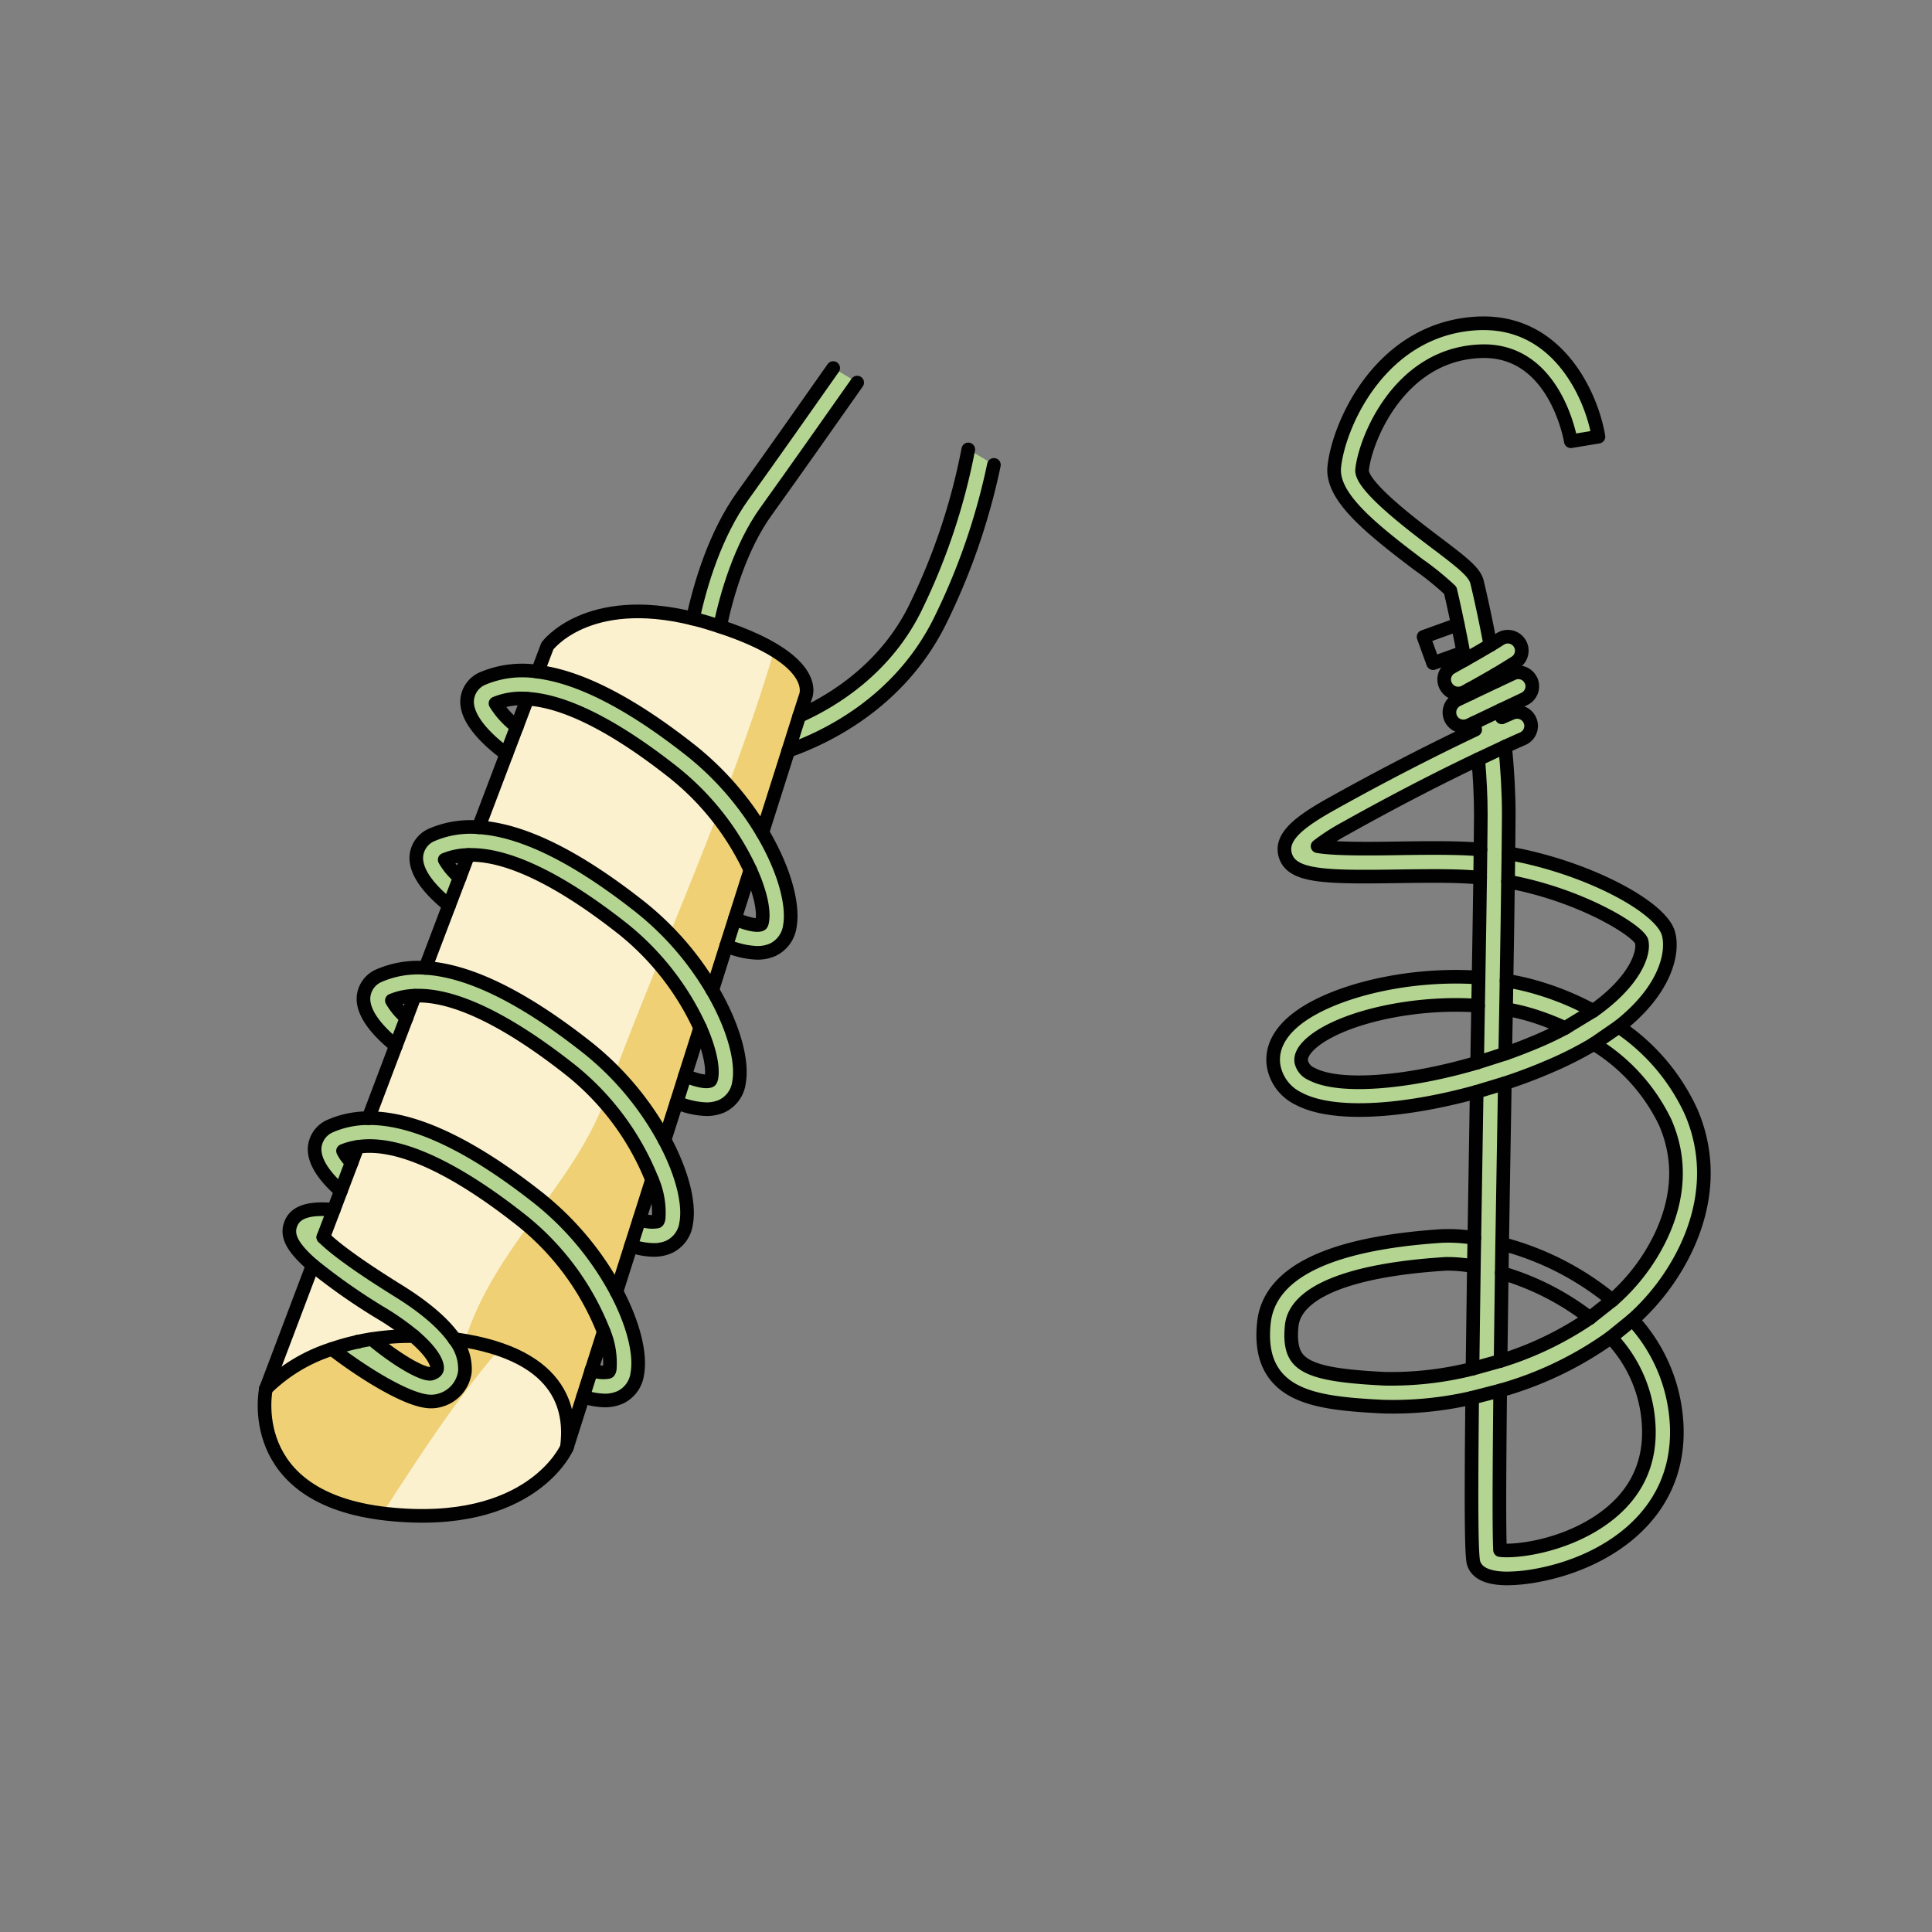 <svg id="Layer_1" data-name="Layer 1" xmlns="http://www.w3.org/2000/svg" width="100mm" height="100mm" viewBox="0 0 283.465 283.465">
  <rect x="0" y="0" width="283.465" height="283.465" fill="#808080" stroke="none"/>
  <g>
    <ellipse cx="64.644" cy="199.978" rx="9.743" ry="9.98" fill="#efd075"/>
    <g>
      <path d="M105.638,91.921c15.18,5.01,12.53,10.33,12.53,10.33l-.9,2.8-1.61,5.1-3.8,11.98a44.491,44.491,0,0,0-10.49-12.02c-8.76-6.91-16.28-10.78-22.48-11.56l1.42-3.76s5.78-7.87,21.35-4.03c.7.17,1.42.36,2.17.59C104.458,91.551,105.058,91.731,105.638,91.921Z" fill="#fbf1cf"/>
      <path d="M110.088,127.661l-2.27,7.15-1.25,3.93-2.06,6.52a44.137,44.137,0,0,0-10.6-12.21q-13.995-11.04-23.68-11.67l4.07-10.74,1.53-4.02,1.55-4.1c5.49.32,12.78,3.97,21.44,10.81A39.816,39.816,0,0,1,110.088,127.661Z" fill="#fbf1cf"/>
      <path d="M102.728,150.821l-2.22,6.99-1.24,3.93-1.76,5.52a44.08,44.08,0,0,0-11.35-13.57c-9.36-7.38-17.3-11.29-23.75-11.68l3.48-9.17,1.56-4.09,1.25-3.31c5.6-.2,13.34,3.47,22.68,10.83A39.928,39.928,0,0,1,102.728,150.821Z" fill="#fbf1cf"/>
      <path d="M95.658,173.091l-1.83,5.78-1.25,3.92-2.13,6.72A44.226,44.226,0,0,0,79,175.771c-9.95-7.84-18.29-11.76-24.94-11.71l4.02-10.62,1.56-4.09,1.23-3.26c5.61-.25,13.37,3.43,22.76,10.83A39.237,39.237,0,0,1,95.658,173.091Z" fill="#fbf1cf"/>
      <path d="M60.688,196.031a37.668,37.668,0,0,0-6.13.44c-.73.11-1.41.24-2.08.39v.01a31.271,31.271,0,0,0-3.76,1.05,24.18,24.18,0,0,0-9.69,5.83l6.85-18.11a89.656,89.656,0,0,0,10.4,7.25A38.381,38.381,0,0,1,60.688,196.031Z" fill="#fbf1cf"/>
      <path d="M88.578,195.4l-1.78,5.59h-.01l-1.24,3.92-2.37,7.46c.56-4.48.29-13.59-16.49-15.9-1.39-2-3.9-4.38-8.23-7.07-6.85-4.25-9.77-6.62-11.02-7.88l1.53-4.02,1.04-2.75,1.59-4.19.86-2.28c5.68-.9,13.9,2.75,24,10.72A39.152,39.152,0,0,1,88.578,195.4Z" fill="#fbf1cf"/>
      <path d="M66.688,196.471c16.78,2.31,17.05,11.42,16.49,15.9,0,0-5.16,12.04-26.39,9.75-21.21-2.3-17.77-18.36-17.77-18.36l.01-.01a24.18,24.18,0,0,1,9.69-5.83c3.63,2.84,10.97,7.71,14.49,7.71a4.514,4.514,0,0,0,1.4-.2,5.023,5.023,0,0,0,3.6-4.13A7.051,7.051,0,0,0,66.688,196.471Z" fill="#fbf1cf"/>
      <path d="M54.558,196.471c3.61,3.04,7.65,5.4,8.76,5.06.51-.17.77-.41.81-.71.09-.76-.65-2.43-3.44-4.79a38.381,38.381,0,0,0-4.41-3.14,89.656,89.656,0,0,1-10.4-7.25c-3.27-2.83-3.78-4.5-3.24-5.99.77-2.2,3.5-2.4,6.33-2.15l-1.53,4.02c1.25,1.26,4.17,3.63,11.02,7.88,4.33,2.69,6.84,5.07,8.23,7.07a7.051,7.051,0,0,1,1.52,4.83,5.023,5.023,0,0,1-3.6,4.13,4.514,4.514,0,0,1-1.4.2c-3.52,0-10.86-4.87-14.49-7.71a31.271,31.271,0,0,1,3.76-1.05v-.01C53.148,196.711,53.828,196.581,54.558,196.471Z" fill="#b4d491"/>
      <path d="M90.448,189.521c2.46,4.66,3.58,9.09,3.06,12.02a4.46,4.46,0,0,1-2.53,3.49,5.483,5.483,0,0,1-2.25.45,10.805,10.805,0,0,1-3.18-.57l1.24-3.92h.01a4.269,4.269,0,0,0,2.46.3c.11-.05.19-.28.21-.46a11.937,11.937,0,0,0-.89-5.43A39.152,39.152,0,0,0,76.458,179c-10.1-7.97-18.32-11.62-24-10.72a9.156,9.156,0,0,0-2.13.58,5.96,5.96,0,0,0,1.27,1.7l-1.59,4.19c-1.92-1.69-4.02-4.09-3.84-6.41a3.776,3.776,0,0,1,2.26-3.12,13.891,13.891,0,0,1,5.63-1.16c6.65-.05,14.99,3.87,24.94,11.71a44.226,44.226,0,0,1,11.45,13.74Z" fill="#b4d491"/>
      <path d="M97.508,167.261c2.53,4.73,3.7,9.22,3.17,12.2a4.46,4.46,0,0,1-2.53,3.49,5.477,5.477,0,0,1-2.25.44,10.752,10.752,0,0,1-3.32-.6l1.25-3.92a4.511,4.511,0,0,0,2.6.35c.12-.06.18-.29.21-.47a12.008,12.008,0,0,0-.98-5.66,39.237,39.237,0,0,0-12.03-16.17c-9.39-7.4-17.15-11.08-22.76-10.83a9.591,9.591,0,0,0-3.37.7,9.642,9.642,0,0,0,2.14,2.56l-1.56,4.09c-2.09-1.68-4.95-4.49-4.74-7.18a3.753,3.753,0,0,1,2.26-3.11,14.391,14.391,0,0,1,6.81-1.14c6.45.39,14.39,4.3,23.75,11.68A44.08,44.08,0,0,1,97.508,167.261Z" fill="#b4d491"/>
      <path d="M104.508,145.261c3.04,5.21,4.5,10.29,3.92,13.55a4.47,4.47,0,0,1-2.54,3.49,5.5,5.5,0,0,1-2.24.44,11.95,11.95,0,0,1-4.38-1l1.24-3.93c1.5.64,3.05,1.04,3.67.76.11-.05.17-.29.21-.47.27-1.59-.31-4.24-1.66-7.28a39.928,39.928,0,0,0-11.35-14.55c-9.34-7.36-17.08-11.03-22.68-10.83a9.6,9.6,0,0,0-3.45.7,9.6,9.6,0,0,0,2.2,2.61l-1.56,4.09c-2.09-1.66-5.01-4.51-4.8-7.23a3.742,3.742,0,0,1,2.24-3.11,14.371,14.371,0,0,1,6.9-1.12q9.66.615,23.68,11.67A44.137,44.137,0,0,1,104.508,145.261Z" fill="#b4d491"/>
      <path d="M103.828,91.351c-.75-.23-1.47-.42-2.17-.59,1.11-5.09,3.29-12.42,7.38-18.09,4-5.56,9.51-13.4,13.21-18.67l3.52,2.13c-3.71,5.27-9.33,13.27-13.4,18.93-3.71,5.18-5.73,12.12-6.73,16.86C105.058,91.731,104.458,91.551,103.828,91.351Z" fill="#b4d491"/>
      <path d="M142.068,65.941l3.76,2.27a96.109,96.109,0,0,1-8.07,23.22c-5.97,11.75-16.66,16.82-22.1,18.72l1.61-5.1c5.16-2.33,12.49-6.95,16.84-15.48A92.454,92.454,0,0,0,142.068,65.941Z" fill="#b4d491"/>
      <path d="M111.858,122.131v.01c3.12,5.27,4.6,10.44,4.03,13.73a4.491,4.491,0,0,1-2.54,3.49,5.524,5.524,0,0,1-2.26.44,12.185,12.185,0,0,1-4.52-1.06l1.25-3.93c1.55.67,3.18,1.11,3.82.82.11-.05.17-.29.2-.47.29-1.63-.32-4.36-1.75-7.5a39.816,39.816,0,0,0-11.27-14.33c-8.66-6.84-15.95-10.49-21.44-10.81a9.969,9.969,0,0,0-4.68.68,12.4,12.4,0,0,0,3.13,3.42l-1.53,4.02c-1.98-1.45-6.01-4.79-5.76-7.97a3.758,3.758,0,0,1,2.25-3.11,14.916,14.916,0,0,1,8.1-1.01c6.2.78,13.72,4.65,22.48,11.56A44.491,44.491,0,0,1,111.858,122.131Z" fill="#b4d491"/>
      <path d="M219.438,98.971c.05.31.09.64.15.96l-3.87,1.84c-.04-.22-.07-.44-.1-.64C216.868,100.441,218.188,99.691,219.438,98.971Z" fill="#b4d491"/>
      <path d="M214.938,101.5a2.045,2.045,0,0,1-2.79-.83l-.01-.01a2.026,2.026,0,0,1,.82-2.75c.65-.37,1.3-.73,1.94-1.09,1.38-.77,2.68-1.53,3.77-2.18.56-.33,1.06-.64,1.47-.91a2.05,2.05,0,0,1,2.23,3.44c-.85.54-1.86,1.16-2.93,1.8-1.25.72-2.57,1.47-3.82,2.16C215.4,101.251,215.168,101.381,214.938,101.5Z" fill="#b4d491"/>
      <path d="M224.628,99.821a2.058,2.058,0,0,1-.98,2.73l-3.44,1.63-3.9,1.86-.72.34a2.043,2.043,0,0,1-2.73-.97v-.01a2.057,2.057,0,0,1,.97-2.73l1.89-.9,3.87-1.84,2.3-1.08a2.022,2.022,0,0,1,2.72.96Z" fill="#b4d491"/>
      <path d="M218.668,94.641c-1.09.65-2.39,1.41-3.77,2.18-.07-.39-.14-.75-.2-1.11-.28-1.51-.56-2.87-.81-4.08-.53-2.61-.96-4.42-1.1-5.01a42.812,42.812,0,0,0-4.7-3.81c-7.26-5.49-12.78-10.02-12.32-14.33.67-6.32,6.92-20.4,21.16-21.04.26-.01.52-.01.78-.01,11.09,0,15.85,10.8,16.82,16.64l-4.05.67c-.1-.55-2.44-13.72-13.37-13.2-11.83.52-16.79,12.93-17.26,17.38-.25,2.33,7.44,8.13,10.72,10.61,4.1,3.1,5.78,4.41,6.15,5.89C216.728,85.491,217.648,89.2,218.668,94.641Z" fill="#b4d491"/>
      <path d="M224.488,105.731a1.912,1.912,0,0,1,.16.78,2.059,2.059,0,0,1-1.22,1.87c-.69.3-1.56.69-2.59,1.16l-3.95,1.86c-4.85,2.3-11.56,5.68-19.51,10.13a29.827,29.827,0,0,0-4.06,2.62c2.5.45,7.97.38,11.82.32,1.72-.03,3.47-.05,5.19-.05,2.1,0,4.14.03,5.97.15.3.03.62.05.92.08l-.05,4.11c-.39-.03-.76-.06-1.15-.08-3.16-.22-7.06-.16-10.82-.11-10.91.16-15.76.08-16.64-3.17-.7-2.64,2.08-4.8,6.81-7.45,8.79-4.91,16.09-8.53,21.07-10.89-.03-.33-.08-.68-.13-1.02l3.9-1.86c.05.35.1.71.14,1.07.54-.24,1.01-.44,1.42-.62A2.04,2.04,0,0,1,224.488,105.731Z" fill="#b4d491"/>
      <path d="M221.368,119.461c0,1.29-.03,3.24-.05,5.73l-.06,4.15c-.05,4.1-.13,9.06-.22,14.55l-.07,4.17c-.04,1.97-.07,3.98-.11,6.03v.5l-4.13,1.32c.02-.61.03-1.24.03-1.88q.045-3.315.11-6.48l.07-4.13c.1-5.55.17-10.55.23-14.66l.05-4.11c.02-2.24.05-4,.05-5.19,0-2.62-.15-5.36-.38-8.06l3.95-1.86C221.158,112.861,221.368,116.241,221.368,119.461Z" fill="#b4d491"/>
      <path d="M225.938,145.031a40.656,40.656,0,0,1,7.82,3.28l-4.14,2.52a37.607,37.607,0,0,0-4.88-1.88,30.458,30.458,0,0,0-3.77-.89l.07-4.17A34.245,34.245,0,0,1,225.938,145.031Z" fill="#b4d491"/>
      <path d="M244.8,136.981c.75,2.73-.32,8.21-7.29,13.66l-3.65,2.52a52.843,52.843,0,0,1-6.87,3.45c-1.97.85-4.05,1.62-6.2,2.33l-4.13,1.25c-10.22,2.83-20.91,3.81-26.16.99a6.6,6.6,0,0,1-3.6-4.64c-.3-1.6-.07-4.03,2.71-6.5,4.86-4.33,16.4-7.36,27.33-6.62l-.07,4.13c-1.08-.07-2.15-.11-3.24-.11-8.77,0-17.6,2.38-21.3,5.66-1.07.97-1.54,1.87-1.4,2.69a2.535,2.535,0,0,0,1.51,1.78c4.04,2.17,14.07,1.35,24.29-1.66l4.13-1.32c1.53-.53,3.05-1.13,4.54-1.75,1.54-.65,2.96-1.33,4.22-2.01l4.14-2.52c6.11-4.31,7.57-8.47,7.09-10.24-.72-1.69-9.1-6.8-19.59-8.73l.06-4.15C232.7,127.191,243.718,133,244.8,136.981Z" fill="#b4d491"/>
      <path d="M248.088,163.051c2.8,6.42,2.51,13.46-.84,20.39a33.263,33.263,0,0,1-7.72,10.21l-3.19,2.59a52.007,52.007,0,0,1-16.23,7.78l-4.11,1.06a51.844,51.844,0,0,1-13.14,1.3c-7.01-.36-12.6-.92-15.52-4.33-1.63-1.91-2.26-4.5-1.9-7.95.76-7.37,9.51-11.65,26-12.75a23.576,23.576,0,0,1,4.88.29l-.07,4.15a22.326,22.326,0,0,0-3.73-.36,7.045,7.045,0,0,0-.81.03c-13.8.91-21.67,4.13-22.19,9.06-.31,3.02.39,4.22.93,4.86,1.68,1.97,5.9,2.56,12.62,2.91a48.8,48.8,0,0,0,12.98-1.47l4.12-1.15a48.581,48.581,0,0,0,13.1-6.3l3.29-2.6a29.122,29.122,0,0,0,7-9.12c2.85-5.88,3.1-11.59.77-16.96a27.3,27.3,0,0,0-10.47-11.53l3.65-2.52A30.208,30.208,0,0,1,248.088,163.051Z" fill="#b4d491"/>
      <path d="M246.018,209.431c.41,13.27-10.87,20-20.66,21.74a24.592,24.592,0,0,1-4.19.42c-2.35,0-4.39-.53-4.95-2.23-.32-.96-.4-7.15-.22-24.28l4.11-1.06c-.12,11.5-.17,20.52-.02,23.41,2.28.3,9.09-.53,14.64-4.28,4.94-3.33,7.37-7.9,7.19-13.58a20.142,20.142,0,0,0-5.58-13.33l3.19-2.59A24.387,24.387,0,0,1,246.018,209.431Z" fill="#b4d491"/>
      <path d="M216.658,160.191l4.13-1.25c-.12,7.42-.27,15.56-.39,23.56l-.06,4.27c-.06,4.44-.12,8.79-.17,12.9l-4.12,1.15c.06-4.37.13-9.37.2-15.03l.07-4.15Q216.468,172.146,216.658,160.191Z" fill="#b4d491"/>
    </g>
    <g>
      <path d="M113.473,95.327a39.276,39.276,0,0,0-7.835-3.406c-.58-.19-1.18-.37-1.81-.57-.75-.23-1.47-.42-2.17-.59-15.57-3.84-21.35,4.03-21.35,4.03l-1.42,3.76c6.2.78,13.72,4.65,22.48,11.56a42.751,42.751,0,0,1,5.475,5.195c2.278-6.093,4.437-12.272,6.365-18.605C113.322,96.243,113.405,95.785,113.473,95.327Z" fill="#fbf1cf"/>
      <path d="M113.473,95.327c-.068.458-.151.916-.265,1.374-1.928,6.333-4.087,12.512-6.365,18.605a45.132,45.132,0,0,1,5.015,6.825l3.8-11.98,1.61-5.1.9-2.8S119.74,99.079,113.473,95.327Z" fill="#efd075"/>
      <path d="M98.818,113.331c-8.66-6.84-15.95-10.49-21.44-10.81l-1.55,4.1-1.53,4.02-4.07,10.74q9.66.615,23.68,11.67a41.578,41.578,0,0,1,4.362,3.976c2.329-5.738,4.657-11.49,6.9-17.308A38.487,38.487,0,0,0,98.818,113.331Z" fill="#fbf1cf"/>
      <path d="M104.508,145.261l2.06-6.52,1.25-3.93,2.27-7.15a39.059,39.059,0,0,0-4.92-7.942c-2.241,5.818-4.569,11.57-6.9,17.308A44.9,44.9,0,0,1,104.508,145.261Z" fill="#efd075"/>
      <path d="M97.508,167.261l1.76-5.52,1.24-3.93,2.22-6.99a39.381,39.381,0,0,0-6.172-9.566c-2.166,5.349-4.308,10.7-6.355,16.1A44.354,44.354,0,0,1,97.508,167.261Z" fill="#efd075"/>
      <path d="M91.378,136.271c-9.34-7.36-17.08-11.03-22.68-10.83l-1.25,3.31-1.56,4.09-3.48,9.17c6.45.39,14.39,4.3,23.75,11.68a41.82,41.82,0,0,1,4.043,3.66c2.047-5.4,4.189-10.747,6.355-16.1A38.3,38.3,0,0,0,91.378,136.271Z" fill="#fbf1cf"/>
      <path d="M79.873,176.5a44.385,44.385,0,0,1,10.575,13.008l2.13-6.72,1.25-3.92,1.83-5.78a38.148,38.148,0,0,0-7.067-11.424c-.127.345-.258.688-.383,1.034C86.146,167.648,83.063,172.085,79.873,176.5Z" fill="#efd075"/>
      <path d="M83.628,156.921c-9.39-7.4-17.15-11.08-22.76-10.83l-1.23,3.26-1.56,4.09-4.02,10.62c6.65-.05,14.99,3.87,24.94,11.71.3.236.583.488.875.732,3.19-4.418,6.273-8.855,8.335-13.8.125-.346.256-.689.383-1.034A37.946,37.946,0,0,0,83.628,156.921Z" fill="#fbf1cf"/>
      <path d="M60.688,196.031a37.668,37.668,0,0,0-6.13.44c-.73.11-1.41.24-2.08.39v.01a31.271,31.271,0,0,0-3.76,1.05,24.18,24.18,0,0,0-9.69,5.83l6.85-18.11a89.656,89.656,0,0,0,10.4,7.25A38.381,38.381,0,0,1,60.688,196.031Z" fill="#fbf1cf"/>
      <path d="M68.207,196.706c15.277,2.637,15.514,11.324,14.971,15.665l2.37-7.46,1.24-3.92h.01l1.78-5.59a39.146,39.146,0,0,0-11.122-15.547c-3.739,5.208-7.314,10.559-9.248,16.847Z" fill="#efd075"/>
      <path d="M52.458,168.281l-.86,2.28-1.59,4.19-1.04,2.75-1.53,4.02c1.25,1.26,4.17,3.63,11.02,7.88,4.33,2.69,6.84,5.07,8.23,7.07q.783.108,1.519.235v0c1.934-6.288,5.509-11.639,9.248-16.847-.334-.284-.651-.58-1-.853C66.358,171.031,58.138,167.381,52.458,168.281Z" fill="#fbf1cf"/>
      <path d="M66.688,196.471a7.051,7.051,0,0,1,1.52,4.83,5.023,5.023,0,0,1-3.6,4.13,4.514,4.514,0,0,1-1.4.2c-3.52,0-10.86-4.87-14.49-7.71a24.18,24.18,0,0,0-9.69,5.83l-.01.01s-3.351,15.708,17.111,18.272c5.349-8.251,10.754-16.629,17.143-24.067A35.449,35.449,0,0,0,66.688,196.471Z" fill="#efd075"/>
      <path d="M73.272,197.966c-6.389,7.438-11.794,15.816-17.143,24.067.222.028.431.063.659.088,21.23,2.29,26.39-9.75,26.39-9.75C83.652,208.575,83.527,201.457,73.272,197.966Z" fill="#fbf1cf"/>
      <path d="M54.558,196.471c3.61,3.04,7.65,5.4,8.76,5.06.51-.17.77-.41.81-.71.09-.76-.65-2.43-3.44-4.79a38.381,38.381,0,0,0-4.41-3.14,89.656,89.656,0,0,1-10.4-7.25c-3.27-2.83-3.78-4.5-3.24-5.99.77-2.2,3.5-2.4,6.33-2.15l-1.53,4.02c1.25,1.26,4.17,3.63,11.02,7.88,4.33,2.69,6.84,5.07,8.23,7.07a7.051,7.051,0,0,1,1.52,4.83,5.023,5.023,0,0,1-3.6,4.13,4.514,4.514,0,0,1-1.4.2c-3.52,0-10.86-4.87-14.49-7.71a31.271,31.271,0,0,1,3.76-1.05v-.01C53.148,196.711,53.828,196.581,54.558,196.471Z" fill="#b4d491"/>
      <path d="M90.448,189.521c2.46,4.66,3.58,9.09,3.06,12.02a4.46,4.46,0,0,1-2.53,3.49,5.483,5.483,0,0,1-2.25.45,10.805,10.805,0,0,1-3.18-.57l1.24-3.92h.01a4.269,4.269,0,0,0,2.46.3c.11-.05.19-.28.21-.46a11.937,11.937,0,0,0-.89-5.43A39.152,39.152,0,0,0,76.458,179c-10.1-7.97-18.32-11.62-24-10.72a9.156,9.156,0,0,0-2.13.58,5.96,5.96,0,0,0,1.27,1.7l-1.59,4.19c-1.92-1.69-4.02-4.09-3.84-6.41a3.776,3.776,0,0,1,2.26-3.12,13.891,13.891,0,0,1,5.63-1.16c6.65-.05,14.99,3.87,24.94,11.71a44.226,44.226,0,0,1,11.45,13.74Z" fill="#b4d491"/>
      <path d="M97.508,167.261c2.53,4.73,3.7,9.22,3.17,12.2a4.46,4.46,0,0,1-2.53,3.49,5.477,5.477,0,0,1-2.25.44,10.752,10.752,0,0,1-3.32-.6l1.25-3.92a4.511,4.511,0,0,0,2.6.35c.12-.06.18-.29.21-.47a12.008,12.008,0,0,0-.98-5.66,39.237,39.237,0,0,0-12.03-16.17c-9.39-7.4-17.15-11.08-22.76-10.83a9.591,9.591,0,0,0-3.37.7,9.642,9.642,0,0,0,2.14,2.56l-1.56,4.09c-2.09-1.68-4.95-4.49-4.74-7.18a3.753,3.753,0,0,1,2.26-3.11,14.391,14.391,0,0,1,6.81-1.14c6.45.39,14.39,4.3,23.75,11.68A44.08,44.08,0,0,1,97.508,167.261Z" fill="#b4d491"/>
      <path d="M104.508,145.261c3.04,5.21,4.5,10.29,3.92,13.55a4.47,4.47,0,0,1-2.54,3.49,5.5,5.5,0,0,1-2.24.44,11.95,11.95,0,0,1-4.38-1l1.24-3.93c1.5.64,3.05,1.04,3.67.76.11-.05.17-.29.21-.47.27-1.59-.31-4.24-1.66-7.28a39.928,39.928,0,0,0-11.35-14.55c-9.34-7.36-17.08-11.03-22.68-10.83a9.6,9.6,0,0,0-3.45.7,9.6,9.6,0,0,0,2.2,2.61l-1.56,4.09c-2.09-1.66-5.01-4.51-4.8-7.23a3.742,3.742,0,0,1,2.24-3.11,14.371,14.371,0,0,1,6.9-1.12q9.66.615,23.68,11.67A44.137,44.137,0,0,1,104.508,145.261Z" fill="#b4d491"/>
      <path d="M103.828,91.351c-.75-.23-1.47-.42-2.17-.59,1.11-5.09,3.29-12.42,7.38-18.09,4-5.56,9.51-13.4,13.21-18.67l3.52,2.13c-3.71,5.27-9.33,13.27-13.4,18.93-3.71,5.18-5.73,12.12-6.73,16.86C105.058,91.731,104.458,91.551,103.828,91.351Z" fill="#b4d491"/>
      <path d="M142.068,65.941l3.76,2.27a96.109,96.109,0,0,1-8.07,23.22c-5.97,11.75-16.66,16.82-22.1,18.72l1.61-5.1c5.16-2.33,12.49-6.95,16.84-15.48A92.454,92.454,0,0,0,142.068,65.941Z" fill="#b4d491"/>
      <path d="M111.858,122.131v.01c3.12,5.27,4.6,10.44,4.03,13.73a4.491,4.491,0,0,1-2.54,3.49,5.524,5.524,0,0,1-2.26.44,12.185,12.185,0,0,1-4.52-1.06l1.25-3.93c1.55.67,3.18,1.11,3.82.82.11-.05.17-.29.2-.47.29-1.63-.32-4.36-1.75-7.5a39.816,39.816,0,0,0-11.27-14.33c-8.66-6.84-15.95-10.49-21.44-10.81a9.969,9.969,0,0,0-4.68.68,12.4,12.4,0,0,0,3.13,3.42l-1.53,4.02c-1.98-1.45-6.01-4.79-5.76-7.97a3.758,3.758,0,0,1,2.25-3.11,14.916,14.916,0,0,1,8.1-1.01c6.2.78,13.72,4.65,22.48,11.56A44.491,44.491,0,0,1,111.858,122.131Z" fill="#b4d491"/>
      <path d="M219.438,98.971c.05.31.09.64.15.96l-3.87,1.84c-.04-.22-.07-.44-.1-.64C216.868,100.441,218.188,99.691,219.438,98.971Z" fill="#b4d491"/>
      <path d="M214.938,101.5a2.045,2.045,0,0,1-2.79-.83l-.01-.01a2.026,2.026,0,0,1,.82-2.75c.65-.37,1.3-.73,1.94-1.09,1.38-.77,2.68-1.53,3.77-2.18.56-.33,1.06-.64,1.47-.91a2.05,2.05,0,0,1,2.23,3.44c-.85.54-1.86,1.16-2.93,1.8-1.25.72-2.57,1.47-3.82,2.16C215.4,101.251,215.168,101.381,214.938,101.5Z" fill="#b4d491"/>
      <path d="M224.628,99.821a2.058,2.058,0,0,1-.98,2.73l-3.44,1.63-3.9,1.86-.72.34a2.043,2.043,0,0,1-2.73-.97v-.01a2.057,2.057,0,0,1,.97-2.73l1.89-.9,3.87-1.84,2.3-1.08a2.022,2.022,0,0,1,2.72.96Z" fill="#b4d491"/>
      <path d="M218.668,94.641c-1.09.65-2.39,1.41-3.77,2.18-.07-.39-.14-.75-.2-1.11-.28-1.51-.56-2.87-.81-4.08-.53-2.61-.96-4.42-1.1-5.01a42.812,42.812,0,0,0-4.7-3.81c-7.26-5.49-12.78-10.02-12.32-14.33.67-6.32,6.92-20.4,21.16-21.04.26-.01.52-.01.78-.01,11.09,0,15.85,10.8,16.82,16.64l-4.05.67c-.1-.55-2.44-13.72-13.37-13.2-11.83.52-16.79,12.93-17.26,17.38-.25,2.33,7.44,8.13,10.72,10.61,4.1,3.1,5.78,4.41,6.15,5.89C216.728,85.491,217.648,89.2,218.668,94.641Z" fill="#b4d491"/>
      <path d="M224.488,105.731a1.912,1.912,0,0,1,.16.78,2.059,2.059,0,0,1-1.22,1.87c-.69.3-1.56.69-2.59,1.16l-3.95,1.86c-4.85,2.3-11.56,5.68-19.51,10.13a29.827,29.827,0,0,0-4.06,2.62c2.5.45,7.97.38,11.82.32,1.72-.03,3.47-.05,5.19-.05,2.1,0,4.14.03,5.97.15.3.03.62.05.92.08l-.05,4.11c-.39-.03-.76-.06-1.15-.08-3.16-.22-7.06-.16-10.82-.11-10.91.16-15.76.08-16.64-3.17-.7-2.64,2.08-4.8,6.81-7.45,8.79-4.91,16.09-8.53,21.07-10.89-.03-.33-.08-.68-.13-1.02l3.9-1.86c.05.35.1.71.14,1.07.54-.24,1.01-.44,1.42-.62A2.04,2.04,0,0,1,224.488,105.731Z" fill="#b4d491"/>
      <path d="M221.368,119.461c0,1.29-.03,3.24-.05,5.73l-.06,4.15c-.05,4.1-.13,9.06-.22,14.55l-.07,4.17c-.04,1.97-.07,3.98-.11,6.03v.5l-4.13,1.32c.02-.61.03-1.24.03-1.88q.045-3.315.11-6.48l.07-4.13c.1-5.55.17-10.55.23-14.66l.05-4.11c.02-2.24.05-4,.05-5.19,0-2.62-.15-5.36-.38-8.06l3.95-1.86C221.158,112.861,221.368,116.241,221.368,119.461Z" fill="#b4d491"/>
      <path d="M225.938,145.031a40.656,40.656,0,0,1,7.82,3.28l-4.14,2.52a37.607,37.607,0,0,0-4.88-1.88,30.458,30.458,0,0,0-3.77-.89l.07-4.17A34.245,34.245,0,0,1,225.938,145.031Z" fill="#b4d491"/>
      <path d="M244.8,136.981c.75,2.73-.32,8.21-7.29,13.66l-3.65,2.52a52.843,52.843,0,0,1-6.87,3.45c-1.97.85-4.05,1.62-6.2,2.33l-4.13,1.25c-10.22,2.83-20.91,3.81-26.16.99a6.6,6.6,0,0,1-3.6-4.64c-.3-1.6-.07-4.03,2.71-6.5,4.86-4.33,16.4-7.36,27.33-6.62l-.07,4.13c-1.08-.07-2.15-.11-3.24-.11-8.77,0-17.6,2.38-21.3,5.66-1.07.97-1.54,1.87-1.4,2.69a2.535,2.535,0,0,0,1.51,1.78c4.04,2.17,14.07,1.35,24.29-1.66l4.13-1.32c1.53-.53,3.05-1.13,4.54-1.75,1.54-.65,2.96-1.33,4.22-2.01l4.14-2.52c6.11-4.31,7.57-8.47,7.09-10.24-.72-1.69-9.1-6.8-19.59-8.73l.06-4.15C232.7,127.191,243.718,133,244.8,136.981Z" fill="#b4d491"/>
      <path d="M248.088,163.051c2.8,6.42,2.51,13.46-.84,20.39a33.263,33.263,0,0,1-7.72,10.21l-3.19,2.59a52.007,52.007,0,0,1-16.23,7.78l-4.11,1.06a51.844,51.844,0,0,1-13.14,1.3c-7.01-.36-12.6-.92-15.52-4.33-1.63-1.91-2.26-4.5-1.9-7.95.76-7.37,9.51-11.65,26-12.75a23.576,23.576,0,0,1,4.88.29l-.07,4.15a22.326,22.326,0,0,0-3.73-.36,7.045,7.045,0,0,0-.81.03c-13.8.91-21.67,4.13-22.19,9.06-.31,3.02.39,4.22.93,4.86,1.68,1.97,5.9,2.56,12.62,2.91a48.8,48.8,0,0,0,12.98-1.47l4.12-1.15a48.581,48.581,0,0,0,13.1-6.3l3.29-2.6a29.122,29.122,0,0,0,7-9.12c2.85-5.88,3.1-11.59.77-16.96a27.3,27.3,0,0,0-10.47-11.53l3.65-2.52A30.208,30.208,0,0,1,248.088,163.051Z" fill="#b4d491"/>
      <path d="M246.018,209.431c.41,13.27-10.87,20-20.66,21.74a24.592,24.592,0,0,1-4.19.42c-2.35,0-4.39-.53-4.95-2.23-.32-.96-.4-7.15-.22-24.28l4.11-1.06c-.12,11.5-.17,20.52-.02,23.41,2.28.3,9.09-.53,14.64-4.28,4.94-3.33,7.37-7.9,7.19-13.58a20.142,20.142,0,0,0-5.58-13.33l3.19-2.59A24.387,24.387,0,0,1,246.018,209.431Z" fill="#b4d491"/>
      <path d="M216.658,160.191l4.13-1.25c-.12,7.42-.27,15.56-.39,23.56l-.06,4.27c-.06,4.44-.12,8.79-.17,12.9l-4.12,1.15c.06-4.37.13-9.37.2-15.03l.07-4.15Q216.468,172.146,216.658,160.191Z" fill="#b4d491"/>
    </g>
    <g>
      <polyline points="102.728 150.821 100.508 157.811 99.268 161.741 97.508 167.261" fill="none" stroke="#010101" stroke-linecap="round" stroke-linejoin="round" stroke-width="2"/>
      <polyline points="68.698 125.441 67.448 128.751 65.888 132.841 62.408 142.011" fill="none" stroke="#010101" stroke-linecap="round" stroke-linejoin="round" stroke-width="2"/>
      <polyline points="52.458 168.281 51.598 170.561 50.008 174.751 48.968 177.501 47.438 181.521" fill="none" stroke="#010101" stroke-linecap="round" stroke-linejoin="round" stroke-width="2"/>
      <polyline points="95.658 173.091 93.828 178.871 92.578 182.791 90.448 189.511" fill="none" stroke="#010101" stroke-linecap="round" stroke-linejoin="round" stroke-width="2"/>
      <line x1="39.028" y1="203.751" x2="45.878" y2="185.641" fill="none" stroke="#010101" stroke-linecap="round" stroke-linejoin="round" stroke-width="2"/>
      <path d="M86.788,200.991l-1.24,3.92-2.37,7.46s-5.16,12.04-26.39,9.75c-21.21-2.3-17.77-18.36-17.77-18.36" fill="none" stroke="#010101" stroke-linecap="round" stroke-linejoin="round" stroke-width="2"/>
      <line x1="88.578" y1="195.401" x2="86.798" y2="200.991" fill="none" stroke="#010101" stroke-linecap="round" stroke-linejoin="round" stroke-width="2"/>
      <polyline points="54.058 164.061 58.078 153.441 59.638 149.351 60.868 146.091" fill="none" stroke="#010101" stroke-linecap="round" stroke-linejoin="round" stroke-width="2"/>
      <path d="M111.858,122.131l3.8-11.98,1.61-5.1.9-2.8s2.65-5.32-12.53-10.33c-.58-.19-1.18-.37-1.81-.57-.75-.23-1.47-.42-2.17-.59-15.57-3.84-21.35,4.03-21.35,4.03l-1.42,3.76" fill="none" stroke="#010101" stroke-linecap="round" stroke-linejoin="round" stroke-width="2"/>
      <polyline points="77.378 102.521 75.828 106.621 74.298 110.641 70.228 121.381" fill="none" stroke="#010101" stroke-linecap="round" stroke-linejoin="round" stroke-width="2"/>
      <polyline points="110.088 127.661 107.818 134.811 106.568 138.741 104.508 145.261" fill="none" stroke="#010101" stroke-linecap="round" stroke-linejoin="round" stroke-width="2"/>
      <path d="M66.688,196.471c16.78,2.31,17.05,11.42,16.49,15.9" fill="none" stroke="#010101" stroke-linecap="round" stroke-linejoin="round" stroke-width="2"/>
      <path d="M52.478,196.871a31.271,31.271,0,0,0-3.76,1.05,24.18,24.18,0,0,0-9.69,5.83l-.01.01" fill="none" stroke="#010101" stroke-linecap="round" stroke-linejoin="round" stroke-width="2"/>
      <path d="M60.688,196.031a37.668,37.668,0,0,0-6.13.44c-.73.11-1.41.24-2.08.39" fill="none" stroke="#010101" stroke-linecap="round" stroke-linejoin="round" stroke-width="2"/>
      <path d="M54.558,196.471c3.61,3.04,7.65,5.4,8.76,5.06.51-.17.77-.41.81-.71.09-.76-.65-2.43-3.44-4.79a38.381,38.381,0,0,0-4.41-3.14,89.656,89.656,0,0,1-10.4-7.25c-3.27-2.83-3.78-4.5-3.24-5.99.77-2.2,3.5-2.4,6.33-2.15" fill="none" stroke="#010101" stroke-linecap="round" stroke-linejoin="round" stroke-width="2"/>
      <line x1="52.478" y1="196.871" x2="52.478" y2="196.861" fill="none" stroke="#010101" stroke-linecap="round" stroke-linejoin="round" stroke-width="2"/>
      <path d="M48.718,197.921c3.63,2.84,10.97,7.71,14.49,7.71a4.514,4.514,0,0,0,1.4-.2,5.023,5.023,0,0,0,3.6-4.13,7.051,7.051,0,0,0-1.52-4.83c-1.39-2-3.9-4.38-8.23-7.07-6.85-4.25-9.77-6.62-11.02-7.88" fill="none" stroke="#010101" stroke-linecap="round" stroke-linejoin="round" stroke-width="2"/>
      <path d="M85.548,204.911a10.805,10.805,0,0,0,3.18.57,5.483,5.483,0,0,0,2.25-.45,4.46,4.46,0,0,0,2.53-3.49c.52-2.93-.6-7.36-3.06-12.02v-.01A44.226,44.226,0,0,0,79,175.771c-9.95-7.84-18.29-11.76-24.94-11.71a13.891,13.891,0,0,0-5.63,1.16,3.776,3.776,0,0,0-2.26,3.12c-.18,2.32,1.92,4.72,3.84,6.41" fill="none" stroke="#010101" stroke-linecap="round" stroke-linejoin="round" stroke-width="2"/>
      <path d="M51.6,170.561a5.96,5.96,0,0,1-1.27-1.7,9.156,9.156,0,0,1,2.13-.58c5.68-.9,13.9,2.75,24,10.72a39.152,39.152,0,0,1,12.12,16.4,11.937,11.937,0,0,1,.89,5.43c-.02.18-.1.41-.21.46a4.269,4.269,0,0,1-2.46-.3h-.01" fill="none" stroke="#010101" stroke-linecap="round" stroke-linejoin="round" stroke-width="2"/>
      <path d="M59.638,149.351a9.642,9.642,0,0,1-2.14-2.56,9.591,9.591,0,0,1,3.37-.7c5.61-.25,13.37,3.43,22.76,10.83a39.237,39.237,0,0,1,12.03,16.17,12.008,12.008,0,0,1,.98,5.66c-.03.18-.09.41-.21.47a4.511,4.511,0,0,1-2.6-.35" fill="none" stroke="#010101" stroke-linecap="round" stroke-linejoin="round" stroke-width="2"/>
      <path d="M92.578,182.791a10.752,10.752,0,0,0,3.32.6,5.477,5.477,0,0,0,2.25-.44,4.46,4.46,0,0,0,2.53-3.49c.53-2.98-.64-7.47-3.17-12.2a44.08,44.08,0,0,0-11.35-13.57c-9.36-7.38-17.3-11.29-23.75-11.68a14.391,14.391,0,0,0-6.81,1.14,3.753,3.753,0,0,0-2.26,3.11c-.21,2.69,2.65,5.5,4.74,7.18" fill="none" stroke="#010101" stroke-linecap="round" stroke-linejoin="round" stroke-width="2"/>
      <path d="M100.508,157.811c1.5.64,3.05,1.04,3.67.76.11-.05.17-.29.21-.47.27-1.59-.31-4.24-1.66-7.28a39.928,39.928,0,0,0-11.35-14.55c-9.34-7.36-17.08-11.03-22.68-10.83a9.6,9.6,0,0,0-3.45.7,9.6,9.6,0,0,0,2.2,2.61" fill="none" stroke="#010101" stroke-linecap="round" stroke-linejoin="round" stroke-width="2"/>
      <path d="M65.888,132.841c-2.09-1.66-5.01-4.51-4.8-7.23a3.742,3.742,0,0,1,2.24-3.11,14.371,14.371,0,0,1,6.9-1.12q9.66.615,23.68,11.67a44.137,44.137,0,0,1,10.6,12.21c3.04,5.21,4.5,10.29,3.92,13.55a4.47,4.47,0,0,1-2.54,3.49,5.5,5.5,0,0,1-2.24.44,11.95,11.95,0,0,1-4.38-1" fill="none" stroke="#010101" stroke-linecap="round" stroke-linejoin="round" stroke-width="2"/>
      <path d="M107.818,134.811c1.55.67,3.18,1.11,3.82.82.11-.05.17-.29.2-.47.29-1.63-.32-4.36-1.75-7.5a39.816,39.816,0,0,0-11.27-14.33c-8.66-6.84-15.95-10.49-21.44-10.81a9.969,9.969,0,0,0-4.68.68,12.4,12.4,0,0,0,3.13,3.42" fill="none" stroke="#010101" stroke-linecap="round" stroke-linejoin="round" stroke-width="2"/>
      <path d="M74.3,110.641c-1.98-1.45-6.01-4.79-5.76-7.97a3.758,3.758,0,0,1,2.25-3.11,14.916,14.916,0,0,1,8.1-1.01c6.2.78,13.72,4.65,22.48,11.56a44.491,44.491,0,0,1,10.49,12.02v.01c3.12,5.27,4.6,10.44,4.03,13.73a4.491,4.491,0,0,1-2.54,3.49,5.524,5.524,0,0,1-2.26.44,12.185,12.185,0,0,1-4.52-1.06" fill="none" stroke="#010101" stroke-linecap="round" stroke-linejoin="round" stroke-width="2"/>
      <path d="M115.658,110.151c5.44-1.9,16.13-6.97,22.1-18.72a96.109,96.109,0,0,0,8.07-23.22" fill="none" stroke="#010101" stroke-linecap="round" stroke-linejoin="round" stroke-width="2"/>
      <path d="M117.268,105.051c5.16-2.33,12.49-6.95,16.84-15.48a92.454,92.454,0,0,0,7.96-23.63" fill="none" stroke="#010101" stroke-linecap="round" stroke-linejoin="round" stroke-width="2"/>
      <path d="M105.638,91.921c1-4.74,3.02-11.68,6.73-16.86,4.07-5.66,9.69-13.66,13.4-18.93" fill="none" stroke="#010101" stroke-linecap="round" stroke-linejoin="round" stroke-width="2"/>
      <path d="M101.658,90.761c1.11-5.09,3.29-12.42,7.38-18.09,4-5.56,9.51-13.4,13.21-18.67" fill="none" stroke="#010101" stroke-linecap="round" stroke-linejoin="round" stroke-width="2"/>
      <path d="M218.668,94.641c-1.02-5.44-1.94-9.15-1.95-9.22-.37-1.48-2.05-2.79-6.15-5.89-3.28-2.48-10.97-8.28-10.72-10.61.47-4.45,5.43-16.86,17.26-17.38,10.93-.52,13.27,12.65,13.37,13.2l4.05-.67c-.97-5.84-5.73-16.64-16.82-16.64-.26,0-.52,0-.78.01-14.24.64-20.49,14.72-21.16,21.04-.46,4.31,5.06,8.84,12.32,14.33a42.812,42.812,0,0,1,4.7,3.81c.14.59.57,2.4,1.1,5.01.25,1.21.53,2.57.81,4.08.06.36.13.72.2,1.11" fill="none" stroke="#010101" stroke-linecap="round" stroke-linejoin="round" stroke-width="2"/>
      <path d="M219.588,99.931c-.06-.32-.1-.65-.15-.96" fill="none" stroke="#010101" stroke-linecap="round" stroke-linejoin="round" stroke-width="2"/>
      <path d="M215.618,101.131c.03.2.06.42.1.64" fill="none" stroke="#010101" stroke-linecap="round" stroke-linejoin="round" stroke-width="2"/>
      <path d="M221.318,125.191c.02-2.49.05-4.44.05-5.73,0-3.22-.21-6.6-.53-9.92" fill="none" stroke="#010101" stroke-linecap="round" stroke-linejoin="round" stroke-width="2"/>
      <path d="M221.038,143.891c.09-5.49.17-10.45.22-14.55" fill="none" stroke="#010101" stroke-linecap="round" stroke-linejoin="round" stroke-width="2"/>
      <path d="M220.858,154.591v-.5c.04-2.05.07-4.06.11-6.03" fill="none" stroke="#010101" stroke-linecap="round" stroke-linejoin="round" stroke-width="2"/>
      <path d="M216.868,147.551q-.06,3.165-.11,6.48c0,.64-.01,1.27-.03,1.88" fill="none" stroke="#010101" stroke-linecap="round" stroke-linejoin="round" stroke-width="2"/>
      <path d="M217.168,128.761c-.06,4.11-.13,9.11-.23,14.66" fill="none" stroke="#010101" stroke-linecap="round" stroke-linejoin="round" stroke-width="2"/>
      <path d="M216.888,111.4c.23,2.7.38,5.44.38,8.06,0,1.19-.03,2.95-.05,5.19" fill="none" stroke="#010101" stroke-linecap="round" stroke-linejoin="round" stroke-width="2"/>
      <path d="M220.4,182.5c.12-8,.27-16.14.39-23.56" fill="none" stroke="#010101" stroke-linecap="round" stroke-linejoin="round" stroke-width="2"/>
      <path d="M220.168,199.671c.05-4.11.11-8.46.17-12.9" fill="none" stroke="#010101" stroke-linecap="round" stroke-linejoin="round" stroke-width="2"/>
      <path d="M216.248,185.791c-.07,5.66-.14,10.66-.2,15.03" fill="none" stroke="#010101" stroke-linecap="round" stroke-linejoin="round" stroke-width="2"/>
      <path d="M216.658,160.191q-.195,11.97-.34,21.45" fill="none" stroke="#010101" stroke-linecap="round" stroke-linejoin="round" stroke-width="2"/>
      <path d="M220.108,204.021c-.12,11.5-.17,20.52-.02,23.41,2.28.3,9.09-.53,14.64-4.28,4.94-3.33,7.37-7.9,7.19-13.58a20.142,20.142,0,0,0-5.58-13.33" fill="none" stroke="#010101" stroke-linecap="round" stroke-linejoin="round" stroke-width="2"/>
      <path d="M239.528,193.651a24.387,24.387,0,0,1,6.49,15.78c.41,13.27-10.87,20-20.66,21.74a24.592,24.592,0,0,1-4.19.42c-2.35,0-4.39-.53-4.95-2.23-.32-.96-.4-7.15-.22-24.28" fill="none" stroke="#010101" stroke-linecap="round" stroke-linejoin="round" stroke-width="2"/>
      <path d="M236.558,190.771a29.122,29.122,0,0,0,7-9.12c2.85-5.88,3.1-11.59.77-16.96a27.3,27.3,0,0,0-10.47-11.53" fill="none" stroke="#010101" stroke-linecap="round" stroke-linejoin="round" stroke-width="2"/>
      <path d="M237.508,150.641a30.208,30.208,0,0,1,10.58,12.41c2.8,6.42,2.51,13.46-.84,20.39a33.263,33.263,0,0,1-7.72,10.21l-3.19,2.59a52.007,52.007,0,0,1-16.23,7.78l-4.11,1.06a51.844,51.844,0,0,1-13.14,1.3c-7.01-.36-12.6-.92-15.52-4.33-1.63-1.91-2.26-4.5-1.9-7.95.76-7.37,9.51-11.65,26-12.75a23.576,23.576,0,0,1,4.88.29l-.07,4.15a22.326,22.326,0,0,0-3.73-.36,7.045,7.045,0,0,0-.81.03c-13.8.91-21.67,4.13-22.19,9.06-.31,3.02.39,4.22.93,4.86,1.68,1.97,5.9,2.56,12.62,2.91a48.8,48.8,0,0,0,12.98-1.47l4.12-1.15a48.581,48.581,0,0,0,13.1-6.3" fill="none" stroke="#010101" stroke-linecap="round" stroke-linejoin="round" stroke-width="2"/>
      <path d="M220.208,104.181c.05.35.1.71.14,1.07.54-.24,1.01-.44,1.42-.62a2.04,2.04,0,0,1,2.72,1.1,1.912,1.912,0,0,1,.16.78,2.059,2.059,0,0,1-1.22,1.87c-.69.3-1.56.69-2.59,1.16l-3.95,1.86c-4.85,2.3-11.56,5.68-19.51,10.13a29.827,29.827,0,0,0-4.06,2.62c2.5.45,7.97.38,11.82.32,1.72-.03,3.47-.05,5.19-.05,2.1,0,4.14.03,5.97.15.3.03.62.05.92.08l-.05,4.11c-.39-.03-.76-.06-1.15-.08-3.16-.22-7.06-.16-10.82-.11-10.91.16-15.76.08-16.64-3.17-.7-2.64,2.08-4.8,6.81-7.45,8.79-4.91,16.09-8.53,21.07-10.89-.03-.33-.08-.68-.13-1.02" fill="none" stroke="#010101" stroke-linecap="round" stroke-linejoin="round" stroke-width="2"/>
      <path d="M233.758,148.311c6.11-4.31,7.57-8.47,7.09-10.24-.72-1.69-9.1-6.8-19.59-8.73l.06-4.15c11.38,2,22.4,7.81,23.48,11.79.75,2.73-.32,8.21-7.29,13.66l-3.65,2.52a52.843,52.843,0,0,1-6.87,3.45c-1.97.85-4.05,1.62-6.2,2.33l-4.13,1.25c-10.22,2.83-20.91,3.81-26.16.99a6.6,6.6,0,0,1-3.6-4.64c-.3-1.6-.07-4.03,2.71-6.5,4.86-4.33,16.4-7.36,27.33-6.62l-.07,4.13c-1.08-.07-2.15-.11-3.24-.11-8.77,0-17.6,2.38-21.3,5.66-1.07.97-1.54,1.87-1.4,2.69a2.535,2.535,0,0,0,1.51,1.78c4.04,2.17,14.07,1.35,24.29-1.66l4.13-1.32c1.53-.53,3.05-1.13,4.54-1.75,1.54-.65,2.96-1.33,4.22-2.01" fill="none" stroke="#010101" stroke-linecap="round" stroke-linejoin="round" stroke-width="2"/>
      <path d="M219.588,99.931l2.3-1.08a2.022,2.022,0,0,1,2.72.96l.02.01a2.058,2.058,0,0,1-.98,2.73l-3.44,1.63-3.9,1.86-.72.34a2.043,2.043,0,0,1-2.73-.97v-.01a2.057,2.057,0,0,1,.97-2.73l1.89-.9Z" fill="none" stroke="#010101" stroke-linecap="round" stroke-linejoin="round" stroke-width="2"/>
      <path d="M218.668,94.641c.56-.33,1.06-.64,1.47-.91a2.05,2.05,0,0,1,2.23,3.44c-.85.54-1.86,1.16-2.93,1.8-1.25.72-2.57,1.47-3.82,2.16-.22.12-.45.25-.68.37a2.045,2.045,0,0,1-2.79-.83l-.01-.01a2.026,2.026,0,0,1,.82-2.75c.65-.37,1.3-.73,1.94-1.09C216.278,96.051,217.578,95.291,218.668,94.641Z" fill="none" stroke="#010101" stroke-linecap="round" stroke-linejoin="round" stroke-width="2"/>
      <polyline points="214.688 95.711 210.268 97.301 208.868 93.441 213.888 91.631" fill="none" stroke="#010101" stroke-linecap="round" stroke-linejoin="round" stroke-width="2"/>
      <path d="M233.758,148.311l-4.14,2.52a37.607,37.607,0,0,0-4.88-1.88,30.458,30.458,0,0,0-3.77-.89l.07-4.17a34.245,34.245,0,0,1,4.9,1.14A40.656,40.656,0,0,1,233.758,148.311Z" fill="none" stroke="#010101" stroke-linecap="round" stroke-linejoin="round" stroke-width="2"/>
      <path d="M236.558,190.771l-3.29,2.6a39,39,0,0,0-12.93-6.6l.06-4.27A42.131,42.131,0,0,1,236.558,190.771Z" fill="none" stroke="#010101" stroke-linecap="round" stroke-linejoin="round" stroke-width="2"/>
    </g>
  </g>
</svg>
